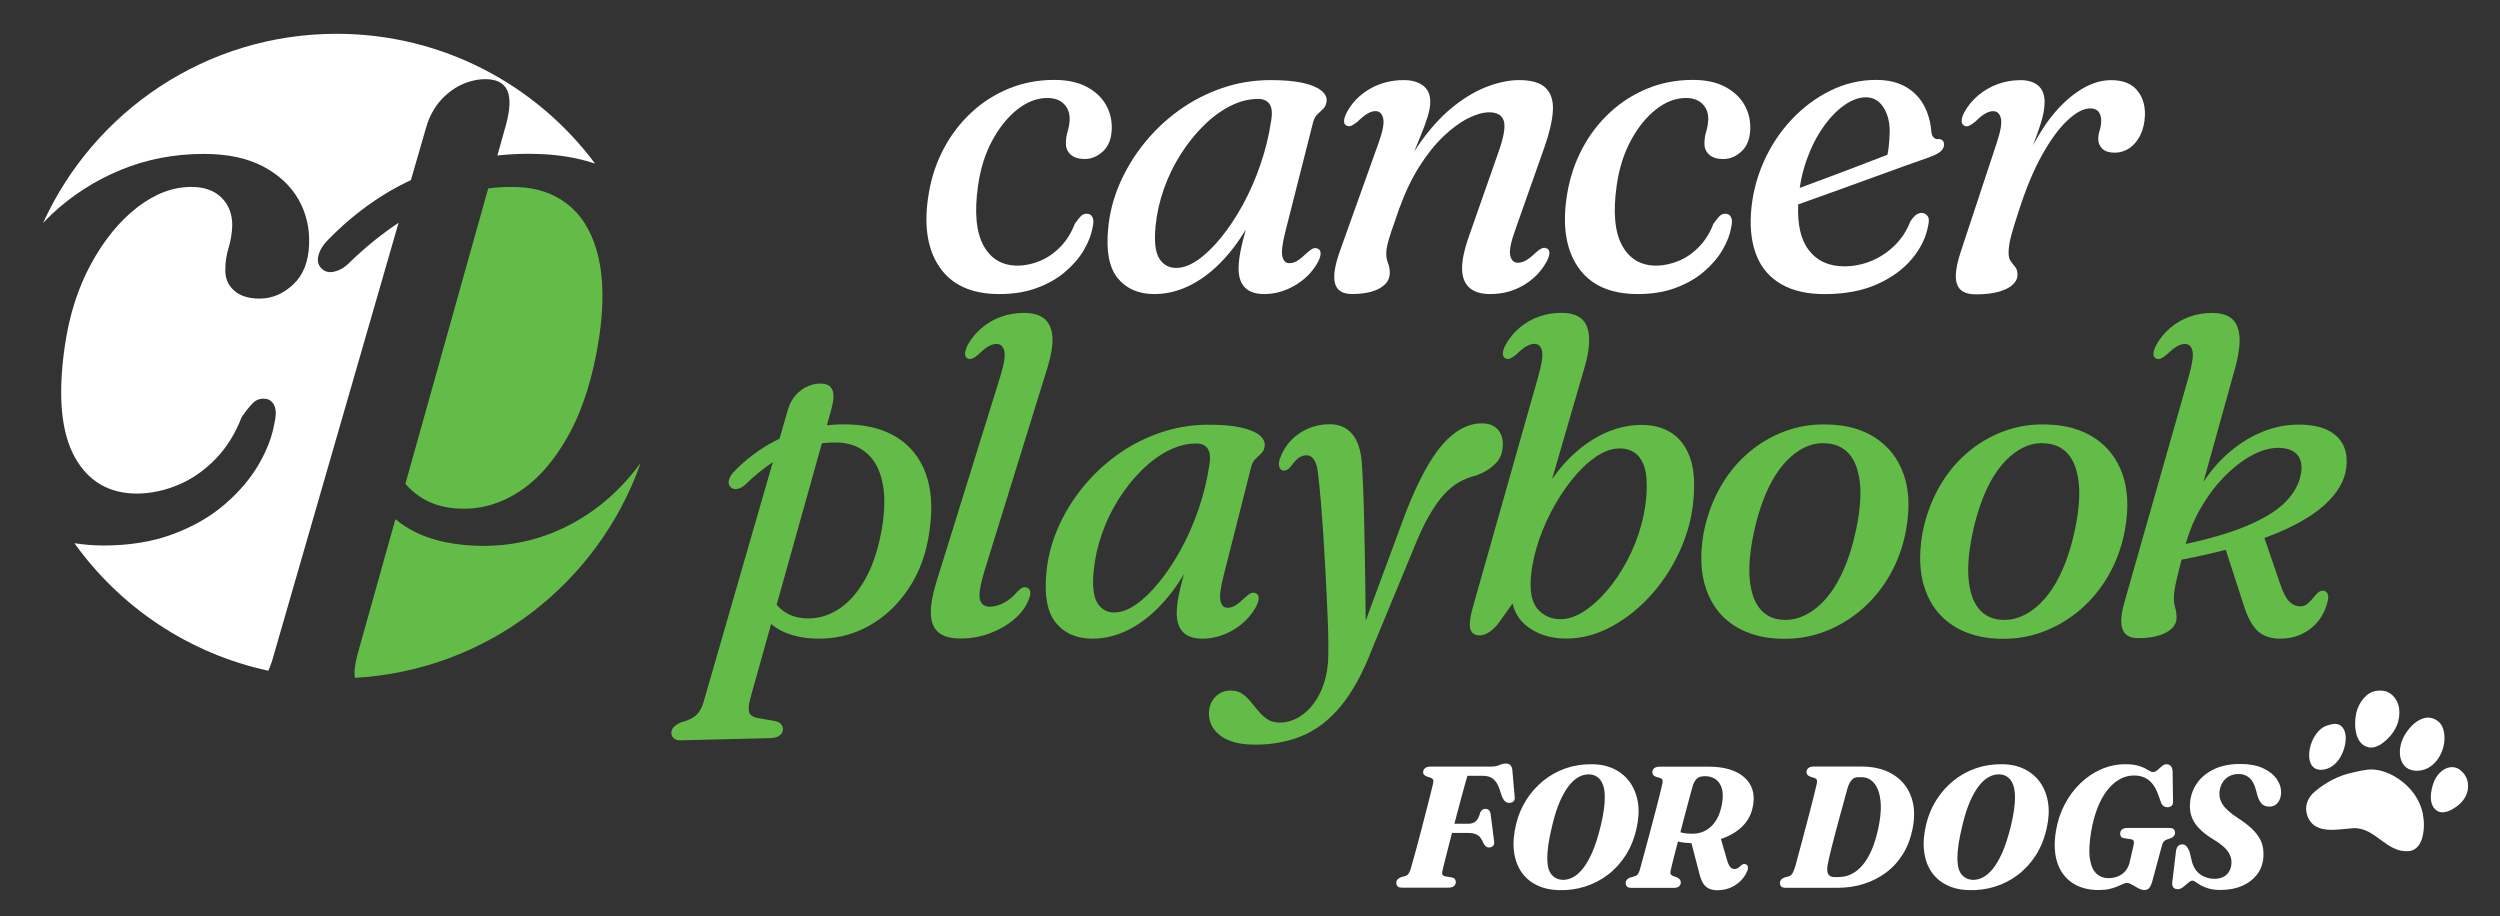 <svg xmlns="http://www.w3.org/2000/svg" id="Layer_1" data-name="Layer 1" viewBox="0 0 505.94 185.42"><rect x="0" y="0" width="505.94" height="185.42" fill="#333333" stroke="none"/><defs><style>      .cls-1 {        fill: #fff;      }      .cls-2 {        fill: #63bc47;      }    </style></defs><g><g><g><path class="cls-1" d="M288.01,156.28c0-.34.13-.61.38-.82.25-.21.61-.32,1.08-.32h12.2c.72,0,1.31-.1,1.77-.31.45-.2.89-.31,1.31-.31.74,0,1.17.4,1.3,1.19l.47,5.43c.07.4.02.71-.14.93s-.41.36-.74.4c-.39.05-.7-.03-.95-.22s-.49-.53-.71-1.01l-.32-.93c-.23-.81-.51-1.45-.82-1.93-.32-.48-.7-.83-1.15-1.05-.45-.22-1.01-.33-1.67-.33h-3.05c-.15.51-.34,1.19-.58,2.03-.23.84-.49,1.78-.77,2.83-.28,1.05-.57,2.14-.87,3.27-.3,1.13-.59,2.26-.88,3.37-.29,1.12-.56,2.16-.81,3.15-.25.98-.47,1.84-.66,2.58-.19.74-.33,1.31-.42,1.69-.12.43-.15.76-.11.99.05.23.29.38.72.46l1.19.19c.3.06.52.17.65.33.13.16.19.36.19.6,0,.34-.12.62-.37.83s-.62.32-1.14.32h-9.32c-.48,0-.8-.09-.96-.27-.16-.18-.25-.42-.25-.71,0-.27.09-.5.27-.7.18-.2.43-.35.74-.46l.81-.21c.27-.09.48-.24.64-.46.16-.21.3-.52.43-.93.14-.48.32-1.1.53-1.86.21-.76.44-1.6.7-2.53.26-.93.51-1.9.77-2.91.26-1.01.52-2.02.78-3.01.26-1,.51-1.94.73-2.82s.42-1.67.59-2.35c.17-.68.3-1.21.39-1.59.12-.46.15-.78.09-.98s-.22-.34-.49-.44l-.79-.26c-.25-.11-.44-.23-.58-.37-.14-.14-.2-.32-.19-.54ZM291.55,166.7h5.69c.58,0,1.06-.17,1.44-.51.37-.34.67-.93.89-1.79.13-.25.27-.42.44-.54.16-.11.36-.17.58-.17.33,0,.57.09.74.27.17.18.28.42.33.73l.7,5.47c.08.46.02.79-.18,1.01-.2.22-.48.33-.81.34-.26,0-.47-.07-.65-.21-.18-.14-.33-.33-.46-.56-.2-.51-.43-.93-.68-1.24-.26-.32-.58-.55-.96-.7-.38-.15-.86-.23-1.45-.23h-6.19l.56-1.87Z"></path><path class="cls-1" d="M322.22,154.66c1.73.02,3.24.36,4.54,1.02,1.3.65,2.35,1.56,3.15,2.71s1.33,2.51,1.57,4.07.15,3.27-.27,5.13c-.47,2.1-1.21,3.95-2.23,5.53-1.02,1.58-2.24,2.9-3.65,3.96-1.41,1.06-2.95,1.84-4.61,2.36s-3.39.75-5.18.7c-1.73-.03-3.25-.37-4.56-1.02s-2.35-1.55-3.14-2.73c-.78-1.17-1.27-2.58-1.46-4.21-.19-1.64-.03-3.46.46-5.47.43-1.75,1.12-3.37,2.06-4.85.94-1.48,2.08-2.76,3.43-3.86,1.35-1.09,2.86-1.93,4.53-2.51,1.67-.58,3.45-.86,5.34-.82ZM316.23,178.06c.64.02,1.31-.13,1.99-.46.68-.33,1.36-.9,2.03-1.71.67-.81,1.32-1.92,1.94-3.31.62-1.4,1.19-3.15,1.71-5.25.32-1.28.54-2.42.68-3.42.14-.99.2-1.87.19-2.63,0-1.02-.13-1.85-.39-2.52-.26-.66-.62-1.16-1.08-1.49s-.98-.52-1.58-.55c-.69-.05-1.38.1-2.08.45-.7.34-1.38.92-2.04,1.73-.66.81-1.28,1.87-1.87,3.19-.59,1.32-1.11,2.94-1.57,4.85-.36,1.47-.62,2.76-.79,3.86-.16,1.1-.24,2.04-.24,2.84,0,1.53.28,2.64.84,3.32.56.68,1.31,1.05,2.26,1.1Z"></path><path class="cls-1" d="M337.08,169.33l1.63-1.51c.5.32,1.06.55,1.67.69.61.15,1.29.22,2.04.22,1.12,0,2.1-.25,2.94-.76.83-.51,1.52-1.23,2.06-2.16.54-.93.9-2.03,1.09-3.29.21-1.25.18-2.28-.09-3.08-.27-.8-.7-1.39-1.28-1.78-.58-.39-1.27-.58-2.05-.58s-1.34.16-1.68.49c-.34.33-.61.78-.81,1.37-.09.33-.24.84-.43,1.54-.19.7-.41,1.51-.66,2.44s-.51,1.91-.78,2.96c-.27,1.05-.55,2.1-.82,3.15s-.53,2.04-.78,2.98c-.25.94-.46,1.77-.63,2.48-.18.71-.3,1.25-.39,1.61-.09.41-.09.69.02.83.1.15.26.27.46.36l.77.25c.25.13.44.27.58.43.14.16.21.36.21.6,0,.33-.11.59-.34.8-.23.21-.58.31-1.04.31h-8.57c-.47,0-.78-.09-.95-.27-.16-.18-.25-.41-.25-.69s.09-.53.27-.73c.18-.19.41-.33.68-.41l.82-.23c.28-.08.5-.21.65-.39.15-.18.29-.45.4-.8.08-.29.22-.78.4-1.46.19-.68.41-1.5.66-2.44.25-.95.52-1.95.81-3.02.29-1.07.57-2.14.86-3.22.29-1.08.55-2.1.8-3.05s.45-1.78.62-2.47c.17-.69.29-1.2.36-1.52.12-.48.17-.82.15-1.03-.02-.21-.2-.38-.53-.51l-.81-.23c-.25-.09-.43-.22-.56-.37-.13-.15-.19-.34-.19-.56,0-.34.13-.61.38-.81s.6-.31,1.04-.31h10.01c2.14,0,3.93.33,5.38,1,1.45.67,2.49,1.61,3.11,2.84.62,1.23.76,2.68.39,4.36-.29,1.46-.96,2.73-2.02,3.8s-2.41,1.91-4.07,2.51c-1.67.6-3.57.91-5.7.95-1.32.02-2.44-.08-3.35-.32-.91-.24-1.73-.55-2.47-.94ZM342.22,170.26l5.89-1.02,1.42,4.87c.12.41.25.74.39,1,.14.26.3.45.49.58s.39.19.61.19c.25,0,.48-.07.7-.21s.45-.33.68-.58c.11-.09.24-.16.4-.21.16-.05.32-.04.46.02.25.08.4.24.46.48.06.24.03.53-.11.87-.51,1.2-1.31,2.16-2.4,2.86s-2.3,1.05-3.65,1.05c-.63,0-1.18-.1-1.64-.3-.46-.2-.85-.52-1.16-.97-.31-.45-.57-1.04-.76-1.76l-1.79-6.87Z"></path></g><g><path class="cls-1" d="M360.21,178.71c0-.26.09-.49.26-.69s.4-.35.68-.45l.88-.23c.19-.06.35-.15.49-.29.14-.13.27-.34.4-.63.13-.29.27-.69.44-1.22.13-.5.3-1.14.51-1.91.21-.77.44-1.63.69-2.57.25-.94.51-1.91.77-2.91.26-1,.52-1.99.78-2.96.26-.98.49-1.88.7-2.72.21-.83.39-1.56.54-2.18.15-.62.26-1.07.32-1.35.08-.34.08-.6,0-.78-.08-.18-.25-.31-.51-.38l-.8-.26c-.26-.11-.45-.23-.58-.37s-.19-.32-.19-.54c0-.35.12-.63.37-.83s.6-.31,1.07-.31h9.76c1.81,0,3.43.29,4.85.87,1.43.58,2.61,1.41,3.55,2.5s1.58,2.4,1.93,3.93c.34,1.54.33,3.27-.04,5.2-.38,1.95-1.03,3.68-1.95,5.18-.93,1.5-2.07,2.76-3.43,3.77-1.35,1.01-2.86,1.78-4.52,2.3-1.66.53-3.42.79-5.27.79h-10.5c-.47,0-.78-.09-.95-.28-.16-.19-.25-.41-.25-.68ZM372.21,177.48c.84,0,1.66-.19,2.45-.57.79-.38,1.54-.97,2.23-1.77.69-.8,1.32-1.83,1.87-3.08.55-1.26,1.01-2.76,1.38-4.51.37-1.78.54-3.31.49-4.6-.05-1.29-.25-2.35-.6-3.19-.36-.83-.81-1.46-1.38-1.87s-1.18-.61-1.86-.61h-.74c-.49,0-.91.16-1.24.49s-.64.88-.89,1.65c-.08.32-.21.78-.38,1.4-.17.62-.37,1.34-.59,2.16-.22.82-.46,1.69-.72,2.61-.26.92-.51,1.85-.75,2.8-.25.94-.48,1.84-.7,2.7-.22.86-.41,1.63-.57,2.32-.16.69-.27,1.24-.34,1.65-.15.84-.11,1.46.12,1.85.23.39.65.59,1.26.59h.95Z"></path><path class="cls-1" d="M405.22,154.66c1.73.02,3.24.36,4.54,1.02,1.3.65,2.35,1.56,3.15,2.71s1.33,2.51,1.57,4.07.15,3.27-.27,5.13c-.47,2.1-1.21,3.95-2.23,5.53-1.02,1.58-2.24,2.9-3.65,3.96-1.41,1.06-2.94,1.84-4.61,2.36-1.66.51-3.39.75-5.18.7-1.73-.03-3.25-.37-4.56-1.02s-2.35-1.55-3.14-2.73c-.78-1.17-1.27-2.58-1.46-4.21-.19-1.64-.03-3.46.46-5.47.43-1.75,1.12-3.37,2.06-4.85.94-1.48,2.08-2.76,3.43-3.86,1.35-1.09,2.86-1.93,4.53-2.51,1.67-.58,3.45-.86,5.34-.82ZM399.23,178.06c.64.02,1.31-.13,1.99-.46.68-.33,1.36-.9,2.03-1.71.67-.81,1.32-1.92,1.95-3.31.62-1.4,1.19-3.15,1.71-5.25.32-1.28.54-2.42.68-3.42.14-.99.21-1.87.19-2.63,0-1.02-.13-1.85-.39-2.52-.26-.66-.62-1.16-1.08-1.49-.45-.33-.98-.52-1.58-.55-.69-.05-1.39.1-2.09.45-.7.34-1.38.92-2.04,1.73-.66.81-1.28,1.87-1.87,3.19-.59,1.32-1.11,2.94-1.57,4.85-.36,1.47-.62,2.76-.79,3.86-.16,1.1-.24,2.04-.24,2.84,0,1.53.28,2.64.84,3.32.56.68,1.31,1.05,2.26,1.1Z"></path><path class="cls-1" d="M430.12,154.66c.92,0,1.7.08,2.33.24s1.15.34,1.56.55c.41.21.74.4,1.01.56.26.16.49.25.68.25.23,0,.46-.08.69-.25.23-.16.45-.35.67-.56.22-.21.44-.39.67-.55s.45-.24.67-.24c.36,0,.66.11.89.34.23.23.36.58.39,1.06l.09,6.1c.02.4-.06.69-.26.88-.2.19-.45.3-.75.32-.32.02-.59-.04-.83-.18-.24-.15-.42-.37-.55-.67l-.56-1.54c-.33-.96-.73-1.73-1.21-2.33-.48-.6-1.03-1.03-1.65-1.3s-1.32-.4-2.1-.4c-1.02,0-1.98.25-2.89.76-.91.51-1.75,1.25-2.51,2.22-.76.97-1.42,2.16-1.97,3.57-.56,1.41-.98,3.01-1.29,4.79-.39,2.29-.47,4.13-.26,5.51.21,1.38.65,2.38,1.32,3,.67.61,1.48.92,2.45.92.69,0,1.32-.12,1.9-.35.58-.23,1.07-.58,1.48-1.05.41-.47.7-1.04.88-1.72l.82-3.54c.08-.33.09-.6.03-.81-.06-.21-.24-.34-.53-.39l-1.47-.23c-.28-.05-.47-.15-.58-.32s-.16-.37-.16-.6c0-.35.12-.63.36-.83.24-.2.59-.31,1.06-.31h8.46c.49,0,.81.09.97.27.16.18.24.42.24.71s-.09.51-.27.7-.41.33-.68.42l-.74.26c-.26.09-.45.23-.59.39-.14.17-.25.41-.34.71l-2.03,7.52c-.19.58-.4.99-.63,1.23-.23.23-.56.35-.98.35-.21,0-.44-.05-.68-.14-.24-.09-.48-.21-.74-.35s-.5-.29-.75-.44-.49-.27-.71-.37-.43-.14-.61-.14c-.2,0-.45.07-.77.21-.32.14-.7.31-1.15.51-.45.2-.98.37-1.6.51s-1.35.21-2.21.21c-2.07,0-3.82-.47-5.26-1.42-1.44-.95-2.46-2.3-3.06-4.07s-.7-3.9-.31-6.39c.32-1.96.91-3.77,1.77-5.42s1.93-3.09,3.2-4.31c1.27-1.22,2.67-2.17,4.22-2.84,1.55-.67,3.18-1.01,4.88-1.01Z"></path><path class="cls-1" d="M449.48,180.11c-.98,0-1.81-.1-2.48-.29-.67-.19-1.22-.42-1.64-.67s-.76-.47-1.03-.66c-.26-.19-.48-.28-.64-.28-.18,0-.38.09-.61.26-.23.18-.47.38-.73.61s-.52.44-.78.61-.53.26-.8.26c-.41,0-.71-.11-.91-.32-.2-.22-.28-.56-.25-1.04l.74-6.15c.03-.51.17-.9.39-1.17.23-.26.52-.39.88-.39.34,0,.62.12.83.35.21.23.43.58.64,1.05l.49,2.03c.29,1.16.86,2.04,1.69,2.64.84.6,1.8.9,2.88.9.63,0,1.19-.11,1.67-.32.48-.22.86-.53,1.15-.93.29-.4.48-.88.57-1.43.16-.93-.02-1.83-.55-2.68-.53-.85-1.57-1.74-3.11-2.65-1.79-1.09-3.06-2.23-3.8-3.43-.75-1.2-1.03-2.6-.84-4.21.15-1.38.63-2.64,1.45-3.79.81-1.14,1.95-2.06,3.41-2.76,1.46-.7,3.23-1.04,5.31-1.04,1.82,0,3.35.29,4.58.86,1.23.57,2.16,1.31,2.78,2.22s.91,1.85.86,2.85c-.03.77-.26,1.41-.67,1.93-.41.51-.98.77-1.7.77-.58,0-1.06-.16-1.43-.48-.37-.32-.69-.87-.95-1.64l-.39-1.45c-.28-1.03-.72-1.79-1.31-2.29s-1.3-.74-2.12-.74c-.74,0-1.38.15-1.92.45-.54.3-.98.7-1.31,1.21-.33.51-.54,1.08-.63,1.71-.14.99.05,1.91.59,2.76.53.85,1.52,1.74,2.97,2.69,1.51.97,2.66,1.89,3.46,2.76.8.87,1.33,1.75,1.59,2.65.26.89.33,1.85.22,2.88-.13,1.25-.57,2.35-1.31,3.3-.75.95-1.74,1.7-2.99,2.24-1.24.54-2.67.81-4.27.81Z"></path></g></g><g><path class="cls-1" d="M499.43,158.4c-.02-.16-.06-.32-.1-.47-.04-.16-.1-.31-.16-.46s-.14-.29-.22-.43c-.08-.14-.17-.27-.27-.4-.1-.13-.2-.25-.32-.36-.11-.11-.21-.21-.33-.32-.14-.12-.29-.25-.43-.33-.14-.08-.22-.12-.37-.19-2.11-.79-3.91,1.07-4.53,2.47-.8,1.78-1.47,5.26.76,6.31,1.16.55,2.71-.3,3.62-.94,1.62-1.16,2.67-2.84,2.34-4.88Z"></path><path class="cls-1" d="M489.32,155.98c3.6-.13,5.78-4.25,5.33-7.48-.21-1.53-.79-2.32-1.71-2.84l-.19-.11c-1.33-.64-2.48-.21-3.31.27-1.32.76-2.41,2.16-3.09,3.5h.02c-1.37,2.73-.88,6.81,2.96,6.66Z"></path><path class="cls-1" d="M490.35,164.81c-.07-.36-.16-.72-.27-1.07-.11-.35-.23-.7-.38-1.03-.14-.34-.3-.67-.48-.99-.18-.32-.37-.63-.58-.94-.21-.3-.43-.59-.67-.87-.24-.28-.49-.55-.75-.8-2-1.97-5.45-3.92-8.71-3.25-.97.12-1.5.32-2.2.45-2.87.55-5.65,2-7.89,3.93-1.65,1.4-2.19,3.39-1.26,5.34,1.62,3.38,6.23,2.18,9.12,2.03,4.42-.22,6.7,5.09,11.25,4.63,2.45-.25,3.01-3.31,3.01-5.23,0-.37-.01-.73-.05-1.1-.03-.37-.09-.73-.16-1.09Z"></path><path class="cls-1" d="M479.26,151.22c1.54.36,2.97-.77,3.99-1.77,1.62-1.58,2.53-3.66,2.29-5.94-.17-1.65-1.29-3.29-2.96-3.67-.28-.06-.56-.07-.85-.08s-.62.02-.92.07c-1.91.31-3.43,2.3-3.93,4.34-.54,2.18-.44,6.39,2.37,7.03Z"></path><path class="cls-1" d="M469.88,155.79h0c3.04-.2,4.77-3.61,4.84-6.31.02-1.02-.28-2.26-1.24-2.77-.09-.04-.18-.08-.27-.11-.09-.03-.18-.05-.28-.07-.09-.02-.19-.03-.29-.03-.1,0-.19,0-.29,0-.1,0-.19.02-.28.05-.09.02-.07,0-.17.02-.07.01-.23.06-.33.08-.08.02-.22.04-.41.12-3.98.97-5.59,9.29-1.3,9.01Z"></path></g></g><g><g><g><path class="cls-1" d="M215.72,28.97c-.03.94.29,1.7.95,2.31.66.6,1.61.9,2.85.9,1.36,0,2.59-.52,3.71-1.56,1.11-1.04,1.7-2.54,1.76-4.5.06-1.78-.33-3.42-1.18-4.91-.85-1.49-2.14-2.71-3.89-3.64-1.75-.93-3.94-1.4-6.56-1.4-3.29,0-6.36.59-9.21,1.76-2.85,1.18-5.39,2.8-7.62,4.89-2.23,2.08-4.08,4.5-5.54,7.26-1.46,2.76-2.47,5.74-3.01,8.94-1.08,6.27-.38,11.26,2.1,14.95,2.49,3.7,6.54,5.54,12.15,5.54,2.89,0,5.47-.42,7.71-1.27,2.25-.84,4.16-1.95,5.74-3.33,1.58-1.37,2.83-2.84,3.73-4.41.9-1.57,1.48-3.08,1.72-4.52.21-.9.2-1.58-.05-2.04-.24-.45-.6-.68-1.09-.68-.48-.03-.9.13-1.24.48s-.76.87-1.24,1.56c-.69,1.81-1.65,3.35-2.87,4.61-1.22,1.27-2.58,2.22-4.07,2.85s-2.99.97-4.5,1c-3.17.03-5.51-1.31-7.01-4.03-1.51-2.71-1.89-6.76-1.13-12.12.48-3.47,1.45-6.54,2.9-9.21,1.45-2.67,3.15-4.76,5.11-6.29,1.96-1.52,3.97-2.28,6.02-2.28,1.42,0,2.53.39,3.32,1.18.8.78,1.2,1.81,1.2,3.08-.03.88-.17,1.7-.41,2.49-.24.78-.36,1.58-.36,2.4Z"></path><path class="cls-1" d="M267.32,18.27c-.83-.65-2.09-1.15-3.78-1.52-1.69-.36-3.83-.54-6.42-.54-3.41,0-6.69.54-9.84,1.63-3.15,1.09-6.06,2.59-8.73,4.52-2.67,1.93-5.02,4.17-7.06,6.72-2.04,2.55-3.68,5.28-4.93,8.19-1.25,2.91-2.01,5.89-2.29,8.94-.45,4.61.2,7.99,1.95,10.11,1.75,2.13,4.22,3.19,7.42,3.19,2.84,0,5.63-.8,8.37-2.4,2.74-1.6,5.29-3.94,7.65-7.01.87-1.14,1.69-2.36,2.47-3.68-.26.94-.48,1.78-.66,2.5-.3,1.24-.51,2.28-.63,3.12-.12.85-.18,1.61-.18,2.31,0,1.69.43,2.97,1.29,3.85.86.87,2.16,1.31,3.91,1.31,2.14,0,4.22-.59,6.22-1.76,2.01-1.18,3.55-2.74,4.64-4.71.36-.69.54-1.27.54-1.74s-.18-.79-.54-.97c-.3-.15-.62-.17-.95-.05-.33.12-.75.42-1.27.9-.78.75-1.44,1.29-1.97,1.61-.53.32-1.06.47-1.61.47-.72,0-1.19-.47-1.4-1.4-.21-.93,0-2.62.63-5.07l5.61-22.12c.18-.66.47-1.18.88-1.56.41-.38.8-.75,1.18-1.13.38-.38.6-.9.66-1.56.06-.78-.32-1.5-1.15-2.15ZM257.25,24.45c-.45,3.02-1.18,5.97-2.17,8.87-1,2.9-2.18,5.6-3.55,8.1-1.37,2.5-2.84,4.72-4.41,6.65-1.57,1.93-3.13,3.44-4.68,4.52-1.55,1.09-3.02,1.63-4.41,1.63-1.48,0-2.62-.63-3.42-1.9-.8-1.27-1.05-3.45-.75-6.56.24-2.5.8-5,1.67-7.49.87-2.49,2.01-4.83,3.39-7.01,1.39-2.19,2.93-4.12,4.64-5.81,1.7-1.69,3.5-3.02,5.38-3.98,1.88-.96,3.78-1.45,5.68-1.45,1.06,0,1.82.35,2.31,1.04.48.69.59,1.83.32,3.39Z"></path><path class="cls-1" d="M307.42,16.21c-1.84,0-3.87.39-6.08,1.18-2.22.79-4.5,2.07-6.83,3.87-2.34,1.79-4.6,4.18-6.79,7.17-.52.71-1.02,1.46-1.52,2.24.46-1.11.88-2.13,1.24-3.03.65-1.58,1.15-2.93,1.49-4.05.35-1.12.52-2.11.52-2.99,0-1.45-.48-2.54-1.45-3.28-.97-.74-2.28-1.11-3.94-1.11-2.5,0-4.77.59-6.81,1.76s-3.6,2.76-4.68,4.75c-.36.69-.55,1.27-.57,1.74-.02.47.16.79.52.97.3.15.62.16.95.02.33-.14.75-.41,1.27-.84.81-.78,1.5-1.33,2.06-1.65.56-.32,1.08-.47,1.56-.47.81,0,1.33.48,1.56,1.45.23.97-.08,2.62-.93,4.98l-7.78,21.76c-1.09,3.02-1.43,5.24-1.04,6.67.39,1.43,1.54,2.15,3.44,2.15,2.35,0,4.22-.38,5.59-1.15,1.37-.77,2.06-1.8,2.06-3.1,0-.78-.12-1.45-.36-1.99-.24-.54-.36-1.22-.36-2.04,0-.45.08-1.01.23-1.67.15-.66.41-1.56.79-2.69.38-1.13.9-2.63,1.56-4.5,1.18-3.29,2.54-6.16,4.09-8.62,1.55-2.46,3.18-4.5,4.89-6.13s3.36-2.85,4.98-3.66c1.61-.81,3.04-1.22,4.28-1.22,1.66,0,2.65.6,2.99,1.81.33,1.21-.05,3.32-1.13,6.33l-6.2,17.69c-.78,2.32-1.16,4.3-1.13,5.93.03,1.63.52,2.87,1.47,3.73.95.86,2.36,1.29,4.23,1.29,2.47,0,4.72-.6,6.74-1.79,2.02-1.19,3.57-2.78,4.66-4.77.36-.66.55-1.24.57-1.72.01-.48-.16-.8-.52-.95-.3-.15-.62-.17-.95-.04-.33.12-.75.41-1.27.86-.81.78-1.5,1.33-2.06,1.63-.56.3-1.08.45-1.56.45-.81,0-1.33-.47-1.56-1.43-.23-.95.08-2.62.93-5l6.06-17.19c.96-2.74,1.51-5.12,1.63-7.13.12-2.01-.36-3.54-1.43-4.61-1.07-1.07-2.87-1.61-5.41-1.61Z"></path><path class="cls-1" d="M349.14,17.57c-1.75-.93-3.94-1.4-6.56-1.4-3.29,0-6.36.59-9.21,1.76-2.85,1.18-5.39,2.8-7.62,4.89-2.23,2.08-4.08,4.5-5.54,7.26-1.46,2.76-2.47,5.74-3.01,8.94-1.09,6.27-.38,11.26,2.1,14.95,2.49,3.7,6.54,5.54,12.15,5.54,2.9,0,5.47-.42,7.71-1.27,2.25-.84,4.16-1.95,5.75-3.33,1.58-1.37,2.83-2.84,3.73-4.41.91-1.57,1.48-3.08,1.72-4.52.21-.9.2-1.58-.05-2.04-.24-.45-.6-.68-1.08-.68-.48-.03-.9.13-1.24.48s-.76.87-1.24,1.56c-.69,1.81-1.65,3.35-2.87,4.61-1.22,1.27-2.58,2.22-4.07,2.85-1.49.63-2.99.97-4.5,1-3.17.03-5.5-1.31-7.01-4.03-1.51-2.71-1.88-6.76-1.13-12.12.48-3.47,1.45-6.54,2.89-9.21,1.45-2.67,3.15-4.76,5.11-6.29,1.96-1.52,3.97-2.28,6.02-2.28,1.42,0,2.53.39,3.32,1.18.8.78,1.2,1.81,1.2,3.08-.03.88-.17,1.7-.41,2.49-.24.78-.36,1.58-.36,2.4-.03.94.29,1.7.95,2.31.66.6,1.61.9,2.85.9,1.36,0,2.59-.52,3.71-1.56,1.12-1.04,1.7-2.54,1.76-4.5.06-1.78-.33-3.42-1.18-4.91-.85-1.49-2.14-2.71-3.89-3.64Z"></path><path class="cls-1" d="M392.11,28.16c-.36,0-.66-.15-.88-.45-.23-.3-.35-.68-.38-1.13-.15-1.93-.65-3.68-1.49-5.25-.85-1.57-2.07-2.82-3.69-3.76-1.61-.93-3.61-1.4-5.99-1.4-3.23,0-6.31.72-9.25,2.17-2.94,1.45-5.58,3.42-7.92,5.93-2.34,2.5-4.22,5.38-5.65,8.64-1.43,3.26-2.27,6.7-2.51,10.32-.21,3.38.2,6.28,1.22,8.71,1.03,2.43,2.68,4.3,4.98,5.61,2.29,1.31,5.19,1.97,8.69,1.97,4.1,0,7.64-.66,10.61-1.99,2.97-1.33,5.33-3.04,7.08-5.14,1.75-2.1,2.83-4.3,3.26-6.63.24-.93.22-1.61-.07-2.01-.29-.41-.69-.63-1.2-.66-.39,0-.76.12-1.11.36-.35.24-.75.69-1.2,1.36-.75,1.93-1.83,3.57-3.24,4.93-1.4,1.36-2.98,2.39-4.73,3.1-1.75.71-3.56,1.06-5.43,1.06-3.11,0-5.51-1.11-7.19-3.33-1.59-2.08-2.28-5.16-2.11-9.2.73-.26,1.44-.52,2.11-.76,1.9-.68,4-1.43,6.31-2.26,2.31-.83,4.61-1.67,6.92-2.51,2.31-.84,4.45-1.62,6.42-2.33,1.98-.71,3.58-1.27,4.82-1.7,1.15-.42,1.92-.84,2.33-1.24.41-.41.61-.84.61-1.29,0-.39-.11-.69-.32-.88-.21-.2-.54-.28-1-.25ZM377.43,33.07c-2.01.77-4.06,1.55-6.15,2.33-2.1.79-4.06,1.52-5.88,2.19-.38.14-.78.29-1.18.44.29-1.97.75-3.84,1.38-5.62.9-2.53,2.02-4.75,3.35-6.65,1.33-1.9,2.75-3.39,4.28-4.46,1.52-1.07,2.99-1.61,4.41-1.61s2.61.66,3.48,1.97c.88,1.31,1.31,2.98,1.31,5-.03,1.27-.11,2.37-.23,3.3-.06.48-.14.93-.23,1.36-1.34.51-2.84,1.09-4.54,1.74Z"></path><path class="cls-1" d="M432.4,18.14c-1.16-1.28-2.89-1.92-5.18-1.92-1.84,0-3.72.54-5.63,1.63-1.92,1.09-3.76,2.65-5.54,4.68-1.67,1.91-3.2,4.21-4.61,6.87.56-1.47,1.08-2.91,1.53-4.31.54-1.69.81-3.17.81-4.43,0-1.48-.43-2.59-1.29-3.33-.86-.74-2.06-1.11-3.6-1.11s-3.12.26-4.57.79c-1.45.53-2.76,1.28-3.94,2.26-1.18.98-2.13,2.13-2.85,3.46-.36.69-.54,1.27-.54,1.74s.18.79.54.97c.3.15.62.16.95.02.33-.14.75-.41,1.27-.84.78-.78,1.46-1.33,2.04-1.65.57-.32,1.1-.47,1.58-.47.81,0,1.33.48,1.56,1.45.23.97-.05,2.62-.84,4.98l-7.24,21.9c-.66,1.96-1.01,3.59-1.04,4.89-.03,1.3.29,2.26.95,2.9.66.63,1.7.95,3.12.95,1.81,0,3.34-.17,4.59-.52,1.25-.35,2.2-.82,2.85-1.43.65-.6.97-1.27.97-1.99s-.15-1.22-.45-1.58c-.3-.36-.6-.75-.9-1.15-.3-.41-.45-.99-.45-1.74,0-1,.17-2.12.5-3.37.33-1.25.84-2.93,1.54-5.04,1.45-4.55,3.04-8.37,4.77-11.45,1.73-3.08,3.45-5.41,5.16-6.99,1.7-1.58,3.22-2.37,4.55-2.37.78,0,1.35.23,1.7.68.35.45.52,1.06.52,1.81,0,.66-.1,1.3-.29,1.9-.2.6-.3,1.22-.3,1.86,0,.72.27,1.36.81,1.9.54.54,1.39.81,2.53.81,1.06,0,2.04-.3,2.94-.9.9-.6,1.64-1.48,2.22-2.62.57-1.15.89-2.52.95-4.12.03-2.11-.53-3.81-1.7-5.09Z"></path></g><g><path class="cls-2" d="M187.37,95.88c-1.15-3.12-3.02-5.53-5.63-7.22-2.61-1.69-5.84-2.61-9.71-2.76-1.6-.06-3.16,0-4.69.16l.93-3.33c.48-1.75.53-3.04.16-3.87-.38-.83-1.18-1.24-2.42-1.24-.48,0-.99.07-1.52.2-.53.14-1.04.34-1.54.61-.5.27-.98.63-1.45,1.06-.47.44-.87.94-1.22,1.52-.35.57-.63,1.22-.84,1.95l-1.68,5.83c-.77.37-1.54.75-2.28,1.19-2.43,1.42-4.67,3.17-6.72,5.25-.63.6-1.04,1.21-1.22,1.83-.18.62-.08,1.12.32,1.52.36.36.82.48,1.38.36.56-.12,1.06-.39,1.52-.81,1.9-1.84,3.77-3.37,5.64-4.6l-14.05,48.66c-.24.75-.53,1.37-.86,1.85-.33.48-.78.9-1.36,1.24-.57.35-1.37.66-2.4.93-.66.33-1.14.66-1.43.97-.29.32-.43.7-.43,1.15s.17.82.52,1.11c.35.29.82.41,1.43.38l18.23-.45c.72-.03,1.3-.21,1.74-.54.44-.33.66-.75.66-1.27,0-.42-.15-.78-.45-1.09-.3-.3-.83-.51-1.58-.63l-2.9-.5c-1.09-.18-1.72-.58-1.9-1.2-.18-.62-.11-1.56.23-2.83l4.21-15.02c.33.27.67.53,1.04.77,2.05,1.33,4.66,2.05,7.83,2.17,3.8.15,7.34-.66,10.63-2.42,3.29-1.76,6.06-4.32,8.3-7.67,2.25-3.35,3.67-7.3,4.27-11.85.63-4.49.38-8.3-.77-11.42ZM178.59,106.22c-.66,4.31-1.79,7.9-3.37,10.77-1.58,2.87-3.44,4.98-5.56,6.33-2.13,1.36-4.37,1.96-6.72,1.81-1.66-.09-3.08-.55-4.27-1.38-.55-.38-1.04-.84-1.5-1.35l9.16-32.69c1.36-.17,2.7-.21,4.04-.1,2.05.21,3.79.96,5.2,2.24,1.42,1.28,2.41,3.12,2.96,5.52.56,2.4.58,5.35.07,8.84Z"></path><path class="cls-2" d="M207.82,118.93c-.3-.12-.59-.13-.86-.02-.27.11-.6.35-1,.75-.85,1.03-1.77,1.8-2.78,2.33-1.01.53-1.97.79-2.87.79-1.06,0-1.72-.48-1.99-1.45-.27-.96.03-2.88.9-5.75l12.8-41.31c.72-2.35,1.05-4.34.97-5.97-.08-1.63-.59-2.86-1.54-3.71-.95-.84-2.36-1.27-4.23-1.27-1.63,0-3.17.26-4.64.79-1.46.53-2.77,1.28-3.91,2.26-1.15.98-2.1,2.13-2.85,3.46-.33.69-.51,1.27-.52,1.74-.02.47.16.79.52.97.3.15.62.16.95.02.33-.14.75-.41,1.27-.84.78-.78,1.46-1.33,2.04-1.65s1.1-.47,1.58-.47c.81,0,1.34.47,1.58,1.42.24.95-.02,2.63-.77,5.05l-12.94,41.62c-.81,2.62-1.2,4.79-1.15,6.49.05,1.7.56,2.97,1.54,3.8.98.83,2.48,1.24,4.5,1.24s4.06-.35,5.93-1.06c1.87-.71,3.5-1.65,4.89-2.83,1.39-1.18,2.35-2.47,2.89-3.89.33-.69.45-1.26.36-1.7-.09-.44-.32-.72-.68-.84Z"></path><path class="cls-2" d="M254.19,122.78c.36-.69.54-1.27.54-1.74s-.18-.79-.54-.97c-.3-.15-.62-.17-.95-.05-.33.12-.75.42-1.27.9-.78.75-1.44,1.29-1.97,1.61-.53.32-1.06.47-1.61.47-.72,0-1.19-.47-1.4-1.4-.21-.93,0-2.62.63-5.07l5.61-22.12c.18-.66.48-1.18.88-1.56.41-.38.8-.75,1.18-1.13.38-.38.6-.9.66-1.56.06-.78-.32-1.5-1.15-2.15-.83-.65-2.09-1.15-3.78-1.52s-3.83-.54-6.42-.54c-3.41,0-6.69.54-9.84,1.63-3.15,1.09-6.06,2.59-8.73,4.52-2.67,1.93-5.02,4.17-7.06,6.72-2.04,2.55-3.68,5.28-4.93,8.19-1.25,2.91-2.01,5.89-2.28,8.94-.45,4.61.2,7.98,1.94,10.11,1.75,2.13,4.22,3.19,7.42,3.19,2.84,0,5.63-.8,8.37-2.4,2.74-1.6,5.29-3.94,7.65-7.01.87-1.14,1.69-2.36,2.47-3.68-.26.94-.48,1.78-.66,2.5-.3,1.24-.51,2.28-.63,3.12-.12.85-.18,1.61-.18,2.31,0,1.69.43,2.97,1.29,3.85.86.87,2.16,1.31,3.91,1.31,2.14,0,4.22-.59,6.22-1.76,2.01-1.18,3.55-2.74,4.64-4.71ZM244.73,94.18c-.45,3.02-1.18,5.97-2.17,8.87-1,2.9-2.18,5.6-3.55,8.1-1.37,2.5-2.84,4.72-4.41,6.65-1.57,1.93-3.13,3.44-4.68,4.52-1.55,1.09-3.02,1.63-4.41,1.63-1.48,0-2.62-.63-3.42-1.9-.8-1.27-1.05-3.45-.75-6.56.24-2.5.8-5,1.67-7.49.87-2.49,2.01-4.83,3.39-7.01,1.39-2.19,2.93-4.12,4.64-5.81,1.7-1.69,3.5-3.02,5.38-3.98,1.88-.96,3.78-1.45,5.68-1.45,1.06,0,1.83.35,2.31,1.04.48.69.59,1.83.32,3.39Z"></path><path class="cls-2" d="M302.71,93.78c.95-1.02,1.43-2.31,1.43-3.85,0-1.3-.37-2.33-1.11-3.1-.74-.77-1.79-1.15-3.14-1.15-2.81,0-5.45,1.42-7.94,4.25-2.49,2.84-4.97,7.42-7.44,13.75l-8.13,21.95c0-.82,0-1.66-.02-2.54-.03-2.77-.07-5.63-.11-8.57-.04-2.94-.1-5.78-.16-8.51-.06-2.73-.14-5.18-.23-7.35-.09-2.17-.18-3.86-.27-5.07-.21-2.62-.88-4.57-2.01-5.84-1.13-1.27-2.62-1.9-4.46-1.9-1.57,0-3.03.29-4.39.88-1.36.59-2.53,1.4-3.51,2.44-.98,1.04-1.71,2.26-2.19,3.64-.24.69-.29,1.24-.14,1.65.15.41.38.66.68.75.3.06.59.02.86-.11.27-.14.59-.43.95-.88.57-.81,1.1-1.36,1.58-1.65.48-.29.97-.43,1.45-.43.66,0,1.2.35,1.61,1.04.41.69.67,1.79.79,3.3.18,1.51.35,3.27.52,5.29.17,2.02.32,4.18.48,6.47.15,2.29.29,4.62.41,6.99.12,2.37.23,4.65.34,6.85.11,2.2.18,4.22.23,6.06.05,1.84.05,3.38.02,4.61-.03,1.93-.3,3.71-.81,5.34-.51,1.63-1.22,3.05-2.13,4.27-.9,1.22-1.95,2.17-3.14,2.85-1.19.68-2.45,1.02-3.78,1.02-.97,0-1.78-.22-2.44-.66-.66-.44-1.27-.98-1.81-1.63-.54-.65-1.07-1.29-1.58-1.92-.51-.63-1.09-1.17-1.72-1.61-.63-.44-1.4-.66-2.31-.66-1.3,0-2.36.44-3.19,1.34-.83.89-1.24,1.98-1.24,3.28,0,1.87.8,3.39,2.4,4.57,1.6,1.18,3.92,1.76,6.97,1.76,3.53,0,6.73-.61,9.61-1.83,2.88-1.22,5.48-3.25,7.8-6.08,2.32-2.84,4.4-6.65,6.24-11.45l8.33-20.13c1.11-2.81,2.19-5.1,3.23-6.9,1.04-1.79,2.06-3.23,3.05-4.3,1-1.07,2.01-1.89,3.05-2.47,1.04-.57,2.16-1.01,3.37-1.31,1.72-.63,3.05-1.46,4-2.49Z"></path><path class="cls-2" d="M337.95,87.42c-1.58-.95-3.49-1.43-5.72-1.43s-4.49.45-6.67,1.33c-2.19.89-4.26,2.16-6.22,3.82-1.93,1.63-3.67,3.58-5.24,5.82l6.6-22.7c1.02-3.53,1.18-6.24.47-8.12-.71-1.88-2.44-2.83-5.18-2.83-1.63,0-3.17.26-4.61.79-1.45.53-2.74,1.28-3.89,2.26-1.15.98-2.08,2.13-2.81,3.46-.36.69-.54,1.27-.54,1.74s.18.79.54.97c.3.15.62.16.95.02.33-.14.75-.41,1.27-.84.78-.78,1.46-1.33,2.04-1.65.57-.32,1.1-.47,1.58-.47.81,0,1.33.47,1.54,1.42.21.95-.03,2.63-.72,5.05l-13.35,47.1c-.36,1.36-.54,2.43-.54,3.21s.18,1.35.54,1.7c.36.35.83.52,1.4.52s1.1-.16,1.67-.47c.57-.32,1.22-.87,1.94-1.65l3.11-4.34c.42,1.81,1.32,3.29,2.7,4.43,2.16,1.78,4.89,2.67,8.21,2.67,3.11,0,6.18-.83,9.23-2.49,3.04-1.66,5.82-3.93,8.32-6.81,2.5-2.88,4.51-6.19,6.02-9.93,1.51-3.74,2.26-7.71,2.26-11.9,0-2.56-.42-4.75-1.27-6.56-.85-1.81-2.06-3.19-3.64-4.14ZM332.21,106.06c-.71,2.61-1.67,5.07-2.9,7.37-1.22,2.31-2.59,4.35-4.12,6.13-1.52,1.78-3.09,3.18-4.7,4.21-1.61,1.03-3.18,1.54-4.68,1.54-1.69,0-3.12-.57-4.3-1.7-1.18-1.13-1.76-2.9-1.76-5.32.03-2.26.41-4.65,1.13-7.17.73-2.52,1.7-4.98,2.94-7.37,1.24-2.4,2.63-4.57,4.16-6.51,1.54-1.95,3.15-3.51,4.82-4.68,1.67-1.18,3.29-1.78,4.86-1.81,1.08-.03,2.05.2,2.89.7.85.5,1.51,1.29,1.99,2.37.48,1.09.72,2.55.72,4.39,0,2.62-.36,5.24-1.06,7.85Z"></path><path class="cls-2" d="M379.57,88.62c-2.64-1.72-5.83-2.62-9.57-2.71-3.11-.12-6.05.34-8.82,1.38-2.77,1.04-5.29,2.54-7.53,4.5-2.25,1.96-4.13,4.31-5.65,7.06-1.52,2.75-2.6,5.78-3.24,9.09-.75,4.34-.58,8.1.52,11.27,1.1,3.17,2.95,5.6,5.54,7.31,2.59,1.7,5.71,2.62,9.36,2.74,3.14.12,6.11-.34,8.91-1.38,2.81-1.04,5.35-2.55,7.65-4.52,2.29-1.98,4.22-4.34,5.77-7.08,1.55-2.74,2.63-5.76,3.24-9.05.78-4.4.61-8.17-.52-11.31-1.13-3.14-3.02-5.56-5.66-7.28ZM375.62,107.21c-.51,2.44-1.15,4.66-1.92,6.65-.77,1.99-1.64,3.73-2.62,5.23-.98,1.49-2.05,2.73-3.21,3.71-1.16.98-2.37,1.7-3.64,2.15-1.27.45-2.55.6-3.85.45-1.75-.18-3.17-.93-4.25-2.26-1.08-1.33-1.76-3.25-2.01-5.77-.26-2.52,0-5.68.79-9.48.51-2.41,1.15-4.61,1.9-6.61.75-1.99,1.61-3.73,2.58-5.23.96-1.49,2.01-2.73,3.14-3.71s2.31-1.7,3.53-2.15c1.22-.45,2.48-.6,3.78-.45,1.84.15,3.33.89,4.46,2.22,1.13,1.33,1.83,3.26,2.1,5.79.27,2.53.02,5.69-.77,9.46Z"></path><path class="cls-2" d="M429.52,95.9c-1.13-3.14-3.02-5.56-5.66-7.28-2.64-1.72-5.83-2.62-9.57-2.71-3.11-.12-6.05.34-8.82,1.38-2.77,1.04-5.29,2.54-7.53,4.5-2.25,1.96-4.13,4.31-5.65,7.06-1.52,2.75-2.6,5.78-3.24,9.09-.75,4.34-.58,8.1.52,11.27,1.1,3.17,2.95,5.6,5.54,7.31,2.59,1.7,5.71,2.62,9.36,2.74,3.14.12,6.11-.34,8.91-1.38,2.81-1.04,5.35-2.55,7.65-4.52,2.29-1.98,4.22-4.34,5.77-7.08,1.55-2.74,2.63-5.76,3.24-9.05.78-4.4.61-8.17-.52-11.31ZM419.91,107.21c-.51,2.44-1.15,4.66-1.92,6.65-.77,1.99-1.64,3.73-2.62,5.23-.98,1.49-2.05,2.73-3.21,3.71-1.16.98-2.37,1.7-3.64,2.15-1.27.45-2.55.6-3.85.45-1.75-.18-3.17-.93-4.25-2.26-1.08-1.33-1.76-3.25-2.01-5.77-.26-2.52,0-5.68.79-9.48.51-2.41,1.15-4.61,1.9-6.61.75-1.99,1.61-3.73,2.58-5.23.96-1.49,2.01-2.73,3.14-3.71,1.13-.98,2.31-1.7,3.53-2.15,1.22-.45,2.48-.6,3.78-.45,1.84.15,3.33.89,4.46,2.22,1.13,1.33,1.83,3.26,2.1,5.79.27,2.53.02,5.69-.77,9.46Z"></path><path class="cls-2" d="M473,88.39c-1.55-1.51-3.85-2.32-6.9-2.44-2.56-.12-5.04.26-7.44,1.13-2.4.87-4.64,2.14-6.72,3.8-2.08,1.66-3.93,3.63-5.54,5.93-.16.23-.31.47-.47.71l6.46-23.24c.48-1.78.76-3.35.84-4.71.08-1.36-.07-2.5-.43-3.44-.36-.93-.97-1.64-1.81-2.1-.85-.47-1.96-.7-3.35-.7-1.6,0-3.12.26-4.57.79-1.45.53-2.74,1.28-3.89,2.26-1.15.98-2.08,2.13-2.81,3.46-.36.69-.55,1.27-.57,1.74-.02.47.16.79.52.97.3.15.62.16.95.02.33-.14.75-.41,1.27-.84.81-.78,1.5-1.33,2.06-1.65.56-.32,1.08-.47,1.56-.47.81,0,1.33.47,1.54,1.42.21.95-.03,2.63-.72,5.05l-13.08,45.92c-.42,1.48-.63,2.75-.61,3.82.02,1.07.3,1.89.86,2.47.56.57,1.43.86,2.6.86,1.57,0,2.93-.17,4.09-.52,1.16-.35,2.06-.83,2.69-1.45.63-.62.95-1.33.95-2.15s-.09-1.45-.27-2.01c-.18-.56-.27-1.23-.27-2.01,0-.45.05-1,.14-1.63s.3-1.63.63-2.99c.2-.82.46-1.86.78-3.13,3.22-.61,6.21-1.28,8.95-1.99l3.53,10.87c.72,2.41,1.62,4.18,2.69,5.32,1.07,1.13,2.57,1.73,4.5,1.79,1.69.03,3.2-.26,4.55-.88,1.34-.62,2.48-1.5,3.42-2.65.93-1.15,1.58-2.5,1.94-4.07.15-.63.15-1.12,0-1.45-.15-.33-.39-.54-.72-.63-.27-.06-.56-.02-.86.11-.3.14-.68.49-1.13,1.06-.39.51-.85.99-1.36,1.43-.51.44-1.1.61-1.76.52-.78-.06-1.48-.42-2.08-1.09-.6-.66-1.19-1.85-1.76-3.57l-3.14-9.16c.21-.08.42-.15.63-.23,5.05-1.91,8.89-4.06,11.51-6.42,2.62-2.37,4.1-4.88,4.43-7.53.33-2.68-.28-4.78-1.83-6.29ZM465.65,95.86c-.33,2.05-1.39,3.97-3.17,5.77-1.78,1.79-4.5,3.45-8.17,4.95-3.14,1.29-7.14,2.46-11.98,3.51.78-2.75,1.86-5.31,3.28-7.67,1.48-2.47,3.14-4.61,5-6.42,1.86-1.81,3.75-3.19,5.68-4.14,1.93-.95,3.74-1.35,5.43-1.2,1.54.12,2.65.63,3.33,1.54.68.9.88,2.13.61,3.67Z"></path></g></g><g><path class="cls-2" d="M106.18,37.95c-2.44-.21-4.9-.14-7.38.18l-16.76,59.79c.84.94,1.75,1.78,2.75,2.47,2.18,1.52,4.78,2.36,7.82,2.52,4.3.28,8.4-.83,12.29-3.31,3.89-2.48,7.28-6.34,10.18-11.58,2.9-5.24,4.95-11.8,6.17-19.69.94-6.4.89-11.79-.12-16.18-1.02-4.39-2.83-7.75-5.42-10.1-2.59-2.34-5.77-3.71-9.52-4.1Z"></path><path class="cls-1" d="M54.96,134.1l25.7-89.01c-3.41,2.25-6.84,5.03-10.31,8.41-.83.77-1.75,1.27-2.77,1.49-1.02.22-1.86,0-2.52-.66-.72-.72-.91-1.64-.58-2.77.33-1.13,1.08-2.25,2.23-3.35,3.75-3.81,7.85-7,12.29-9.6,1.36-.79,2.75-1.5,4.16-2.17l3.08-10.65c.38-1.32.89-2.51,1.53-3.56.63-1.05,1.38-1.97,2.23-2.77.86-.8,1.74-1.45,2.65-1.95.91-.5,1.85-.87,2.81-1.12s1.89-.37,2.77-.37c2.26,0,3.74.76,4.43,2.28.69,1.52.59,3.88-.29,7.07l-1.71,6.09c2.79-.3,5.65-.41,8.57-.29,4.13.16,7.86.82,11.2,1.94-11.89-15.94-30.9-26.27-52.31-26.27-26.42,0-49.16,15.72-59.41,38.31.59-.61,1.17-1.24,1.8-1.83,4.08-3.81,8.73-6.79,13.94-8.94,5.21-2.15,10.83-3.23,16.84-3.23,4.8,0,8.8.86,12,2.56,3.2,1.71,5.57,3.93,7.12,6.66,1.54,2.73,2.26,5.72,2.15,8.98-.11,3.59-1.19,6.33-3.23,8.23-2.04,1.9-4.3,2.85-6.78,2.85-2.26,0-4-.55-5.21-1.66-1.22-1.1-1.79-2.51-1.74-4.22,0-1.49.22-2.95.66-4.39.44-1.43.69-2.95.74-4.55,0-2.32-.73-4.19-2.19-5.63-1.46-1.43-3.49-2.15-6.08-2.15-3.75,0-7.42,1.39-11.01,4.18-3.59,2.79-6.7,6.62-9.35,11.5-2.65,4.88-4.41,10.5-5.3,16.84-1.38,9.82-.69,17.21,2.07,22.18,2.76,4.96,7.03,7.42,12.83,7.36,2.76-.05,5.5-.66,8.23-1.82,2.73-1.16,5.21-2.9,7.45-5.21,2.23-2.32,3.99-5.13,5.25-8.44.88-1.27,1.64-2.22,2.28-2.85.63-.63,1.39-.92,2.28-.87.88,0,1.54.41,1.99,1.24s.47,2.07.08,3.72c-.44,2.65-1.49,5.41-3.14,8.27-1.66,2.87-3.93,5.56-6.83,8.07-2.89,2.51-6.4,4.54-10.51,6.08-4.11,1.54-8.81,2.32-14.11,2.32-2.08,0-4.02-.18-5.87-.46,9.26,12.94,23.15,22.33,39.23,25.8.23-.52.45-1.07.65-1.68Z"></path><path class="cls-2" d="M115.69,106.01c-6.01,3.23-12.49,4.7-19.45,4.43-5.79-.22-10.57-1.54-14.32-3.97-.67-.44-1.3-.91-1.9-1.4l-7.7,27.47c-.52,2-.68,3.53-.5,4.64,26.82-1.5,49.3-19.21,57.83-43.49-3.88,5.29-8.53,9.41-13.97,12.32Z"></path></g></g></svg>